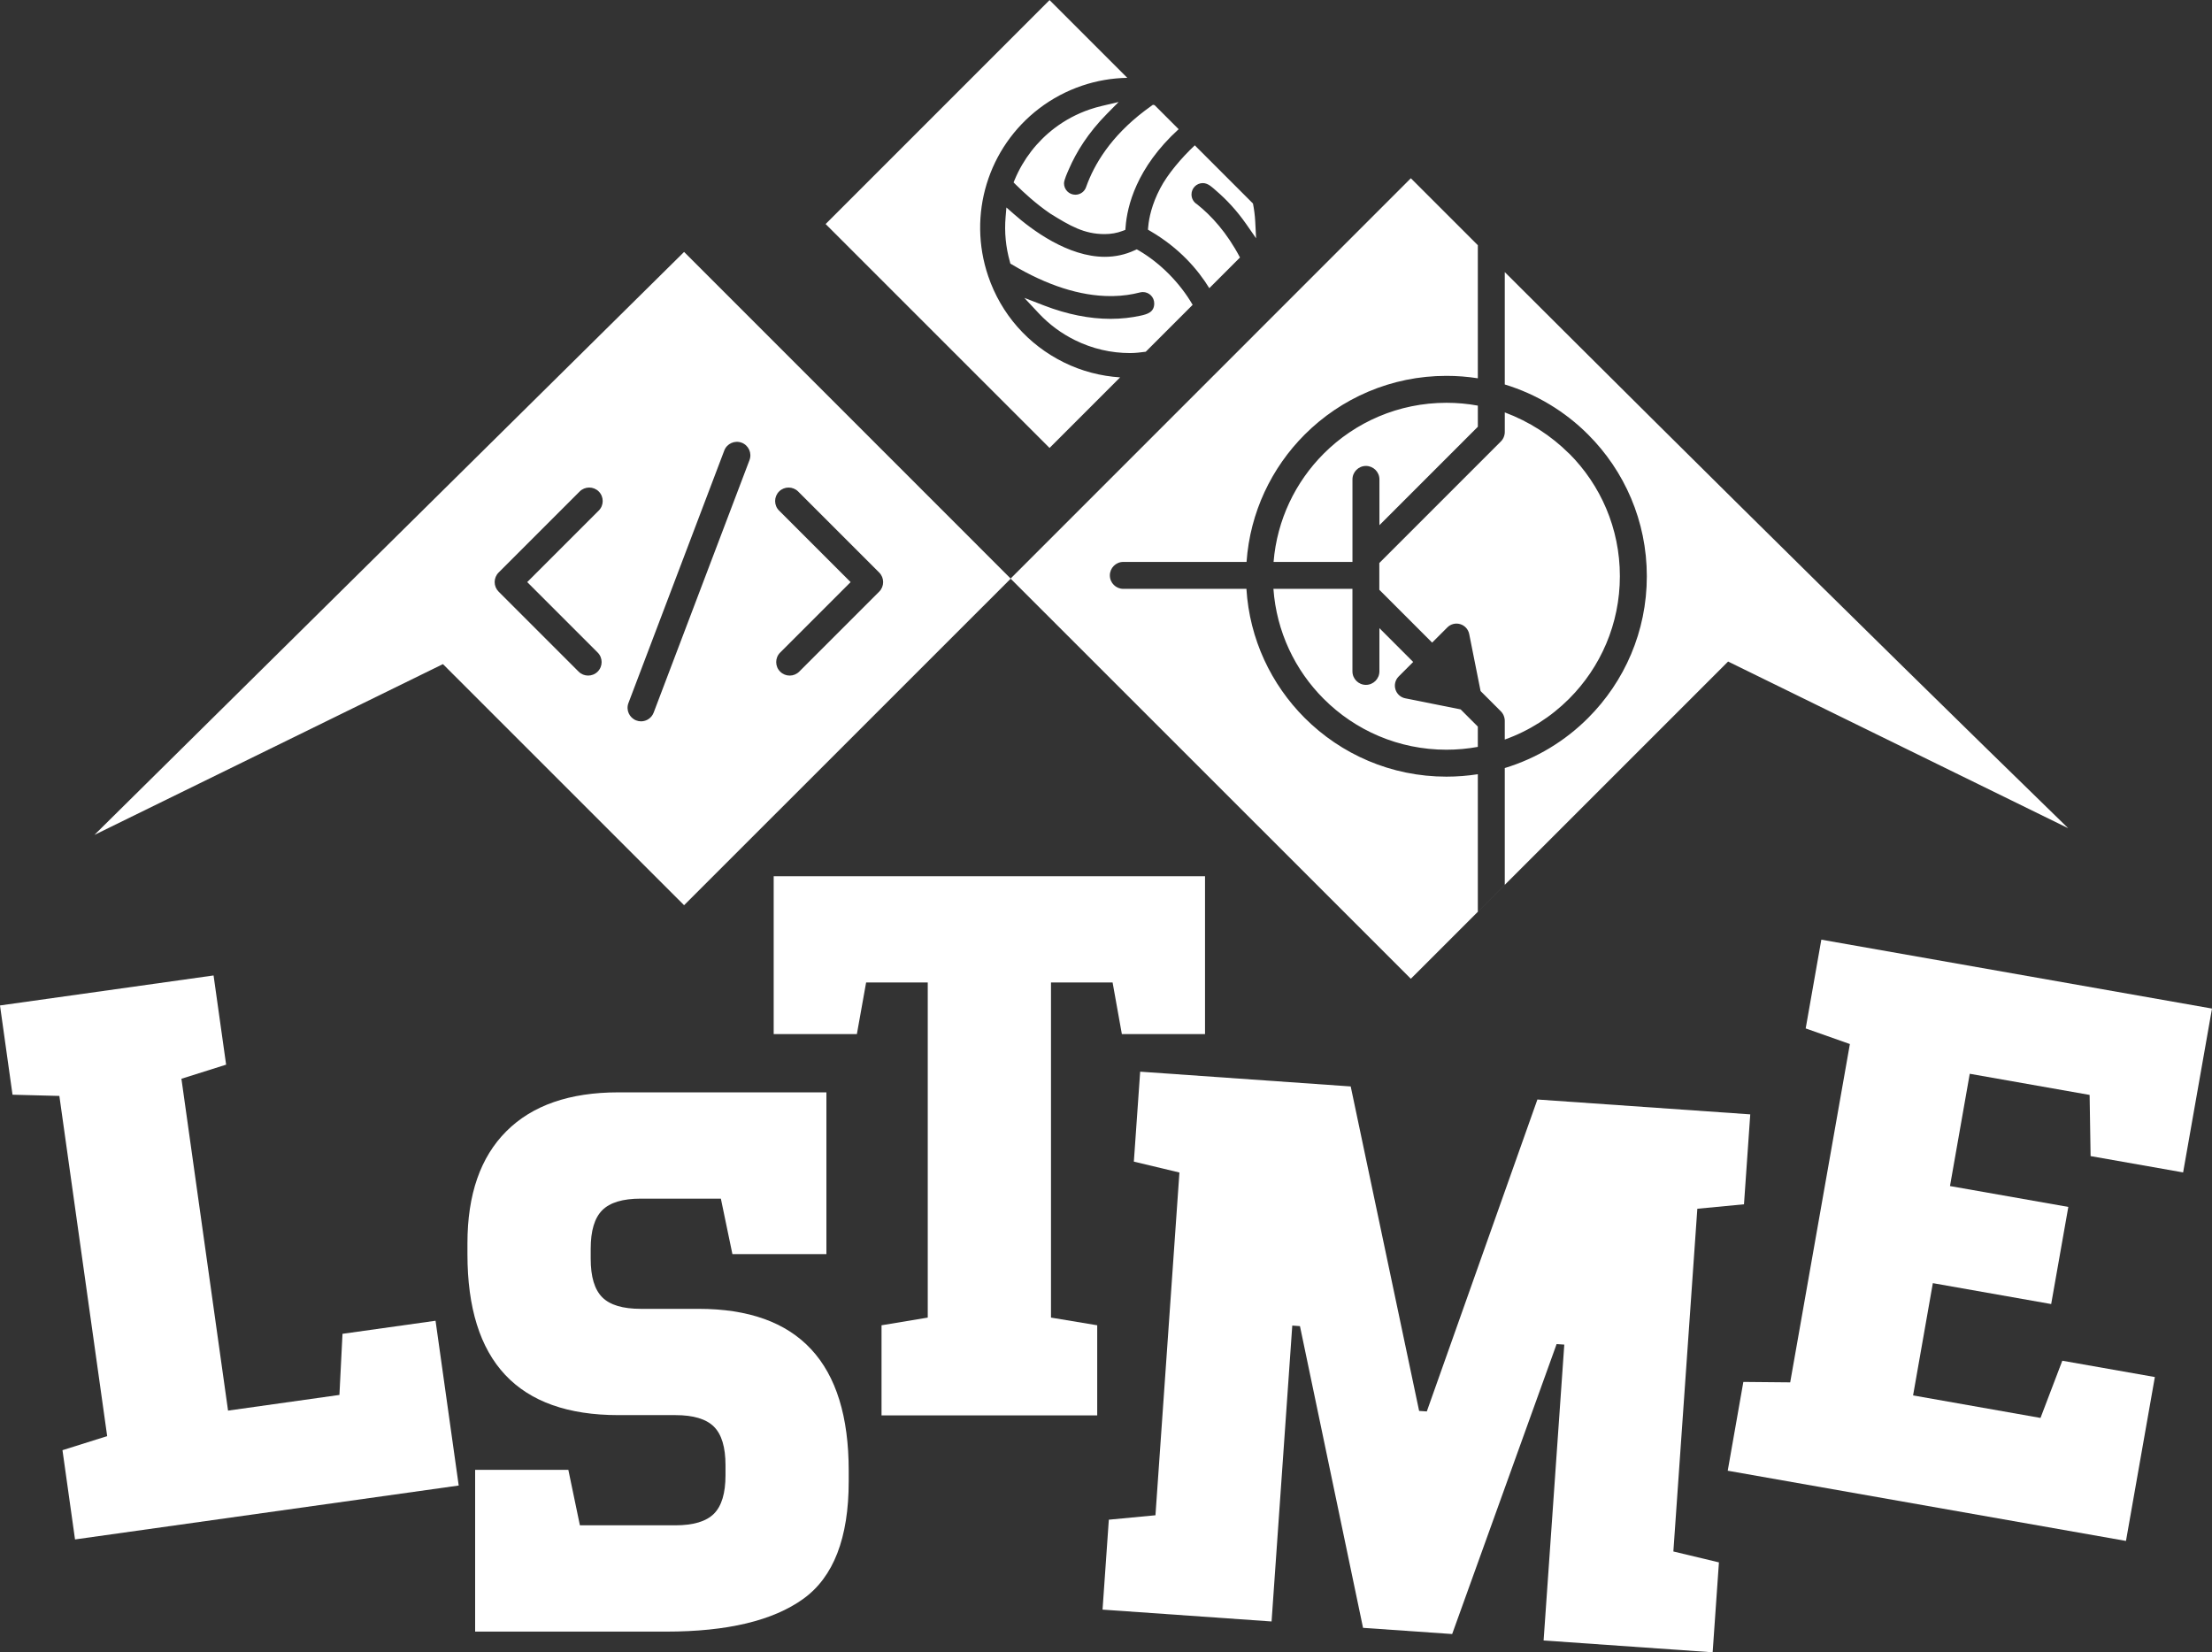 <?xml version="1.0" encoding="UTF-8" standalone="no"?>
<!-- Generator: Adobe Illustrator 16.0.0, SVG Export Plug-In . SVG Version: 6.00 Build 0)  -->

<svg
   version="1.1"
   id="Layer_1"
   x="0px"
   y="0px"
   width="142.226"
   height="106.233"
   viewBox="0 0 142.226 106.233"
   enable-background="new 0 0 216 216"
   xml:space="preserve"
   sodipodi:docname="LSTME_logo_white.svg"
   inkscape:version="1.1.1 (3bf5ae0d25, 2021-09-20)"
   xmlns:inkscape="http://www.inkscape.org/namespaces/inkscape"
   xmlns:sodipodi="http://sodipodi.sourceforge.net/DTD/sodipodi-0.dtd"
   xmlns="http://www.w3.org/2000/svg"
   xmlns:svg="http://www.w3.org/2000/svg"><rect x="0" y="0" width="142.226" height="106.233" fill="#333333" stroke="none"/><defs
   id="defs35"><inkscape:path-effect
     effect="powerclip"
     id="path-effect1488"
     is_visible="true"
     lpeversion="1"
     inverse="true"
     flatten="false"
     hide_clip="false"
     message="Use fill-rule evenodd on &lt;b&gt;fill and stroke&lt;/b&gt; dialog if no flatten result after convert clip to paths." /><inkscape:path-effect
     effect="powerclip"
     id="path-effect872"
     is_visible="true"
     lpeversion="1"
     inverse="true"
     flatten="false"
     hide_clip="false"
     message="Use fill-rule evenodd on &lt;b&gt;fill and stroke&lt;/b&gt; dialog if no flatten result after convert clip to paths." /><inkscape:path-effect
     effect="powerclip"
     id="path-effect864"
     is_visible="true"
     lpeversion="1"
     inverse="true"
     flatten="false"
     hide_clip="false"
     message="Use fill-rule evenodd on &lt;b&gt;fill and stroke&lt;/b&gt; dialog if no flatten result after convert clip to paths." /><clipPath
     clipPathUnits="userSpaceOnUse"
     id="clipPath860"><path
       fill="#ffffff"
       d="m 87.049,98.064 c 0.169,0.17 0.392,0.255 0.613,0.255 0.223,0 0.443,-0.085 0.613,-0.255 l 5.143,-5.143 c 0.163,-0.162 0.253,-0.383 0.253,-0.613 0,-0.229 -0.09,-0.451 -0.253,-0.613 l -5.212,-5.212 c -0.339,-0.338 -0.888,-0.338 -1.227,0 -0.338,0.34 -0.338,0.889 0,1.227 l 4.6,4.599 -4.53,4.53 c -0.339,0.339 -0.339,0.889 0,1.225 m -8.945,3.197 c 0.35,0 0.68,-0.214 0.812,-0.562 l 6.162,-16.234 c 0.17,-0.448 -0.056,-0.949 -0.502,-1.119 -0.448,-0.17 -0.95,0.056 -1.12,0.503 l -6.162,16.235 c -0.17,0.448 0.055,0.948 0.503,1.119 0.1,0.039 0.204,0.058 0.307,0.058 z M 75.386,86.483 c -0.339,-0.338 -0.889,-0.338 -1.228,0 l -5.212,5.212 c -0.162,0.162 -0.254,0.384 -0.254,0.613 0,0.23 0.092,0.45 0.254,0.613 l 5.144,5.144 c 0.169,0.169 0.391,0.254 0.613,0.254 0.222,0 0.443,-0.085 0.613,-0.254 0.339,-0.338 0.339,-0.888 0,-1.227 l -4.53,-4.53 4.6,-4.599 c 0.338,-0.337 0.338,-0.886 0,-1.226 z"
       id="path862"
       style="display:none" /><path
       id="lpe_path-effect864"
       class="powerclip"
       d="m 37.957,66.081 h 68.918 v 52.002 H 37.957 Z m 49.092,31.983 c 0.169,0.17 0.392,0.255 0.613,0.255 0.223,0 0.443,-0.085 0.613,-0.255 l 5.143,-5.143 c 0.163,-0.162 0.253,-0.383 0.253,-0.613 0,-0.229 -0.09,-0.451 -0.253,-0.613 l -5.212,-5.212 c -0.339,-0.338 -0.888,-0.338 -1.227,0 -0.338,0.34 -0.338,0.889 0,1.227 l 4.6,4.599 -4.53,4.53 c -0.339,0.339 -0.339,0.889 0,1.225 m -8.945,3.197 c 0.35,0 0.68,-0.214 0.812,-0.562 l 6.162,-16.234 c 0.17,-0.448 -0.056,-0.949 -0.502,-1.119 -0.448,-0.17 -0.95,0.056 -1.12,0.503 l -6.162,16.235 c -0.17,0.448 0.055,0.948 0.503,1.119 0.1,0.039 0.204,0.058 0.307,0.058 z M 75.386,86.483 c -0.339,-0.338 -0.889,-0.338 -1.228,0 l -5.212,5.212 c -0.162,0.162 -0.254,0.384 -0.254,0.613 0,0.23 0.092,0.45 0.254,0.613 l 5.144,5.144 c 0.169,0.169 0.391,0.254 0.613,0.254 0.222,0 0.443,-0.085 0.613,-0.254 0.339,-0.338 0.339,-0.888 0,-1.227 l -4.53,-4.53 4.6,-4.599 c 0.338,-0.337 0.338,-0.886 0,-1.226 z" /></clipPath><clipPath
     clipPathUnits="userSpaceOnUse"
     id="clipPath868"><path
       fill="#ffffff"
       d="m 131.908,70.644 v 8.561 c -0.66,-0.104 -1.332,-0.157 -2.02,-0.157 -3.557,0 -6.779,1.442 -9.111,3.774 -2.129,2.129 -3.516,4.999 -3.74,8.189 h -7.924 c -0.479,0 -0.865,0.388 -0.865,0.867 0,0.478 0.387,0.865 0.865,0.865 h 7.916 c 0.199,3.236 1.596,6.148 3.748,8.301 2.332,2.332 5.555,3.773 9.111,3.773 0.688,0 1.359,-0.054 2.02,-0.156 v 8.843 l 1.732,-1.732 v -7.508 c 2.049,-0.623 3.885,-1.742 5.359,-3.22 2.332,-2.332 3.775,-5.554 3.775,-9.111 0,-3.557 -1.443,-6.779 -3.775,-9.111 -1.475,-1.477 -3.311,-2.597 -5.359,-3.22 v -7.229 c -0.577,-0.576 -1.155,-1.152 -1.732,-1.729 z m -9.906,13.402 c 2.018,-2.018 4.807,-3.266 7.887,-3.266 0.689,0 1.365,0.062 2.02,0.182 v 1.359 l -6.328,6.328 v -2.943 c 0,-0.479 -0.391,-0.866 -0.867,-0.866 -0.479,0 -0.867,0.388 -0.867,0.866 v 5.305 h -5.072 c 0.221,-2.712 1.413,-5.15 3.227,-6.965 z m 9.906,18.857 c -0.654,0.119 -1.33,0.182 -2.02,0.182 -3.08,0 -5.869,-1.247 -7.887,-3.266 -1.84,-1.839 -3.039,-4.318 -3.236,-7.076 h 5.08 v 5.306 c 0,0.479 0.389,0.867 0.867,0.867 0.477,0 0.867,-0.388 0.867,-0.867 v -2.78 l 2.172,2.174 -0.934,0.935 c -0.217,0.217 -0.297,0.535 -0.207,0.828 0.088,0.294 0.332,0.515 0.631,0.574 l 3.561,0.713 1.105,1.105 v 1.305 z m 5.867,-18.857 c 2.018,2.017 3.266,4.807 3.266,7.887 0,3.08 -1.248,5.869 -3.266,7.887 -1.156,1.156 -2.564,2.06 -4.135,2.62 v -1.2 l -0.002,-0.021 v -0.002 -0.02 -0.003 -0.018 l -0.002,-0.004 v -0.016 -0.006 l -0.004,-0.016 v -0.007 l -0.002,-0.014 -0.002,-0.008 -0.002,-0.013 v -0.009 l -0.004,-0.012 -0.002,-0.009 -0.002,-0.012 -0.002,-0.01 -0.002,-0.011 -0.004,-0.011 -0.002,-0.01 -0.002,-0.011 -0.004,-0.009 -0.004,-0.012 -0.002,-0.009 -0.004,-0.012 -0.004,-0.008 -0.004,-0.011 -0.002,-0.009 -0.004,-0.012 -0.004,-0.008 -0.004,-0.012 -0.004,-0.009 -0.006,-0.011 -0.004,-0.009 -0.004,-0.011 -0.004,-0.007 -0.006,-0.011 -0.01,-0.02 -0.004,-0.008 -0.008,-0.011 -0.004,-0.009 -0.006,-0.009 -0.004,-0.009 -0.008,-0.009 -0.004,-0.009 -0.006,-0.009 -0.006,-0.01 -0.006,-0.007 -0.008,-0.011 -0.006,-0.007 -0.008,-0.011 -0.004,-0.006 -0.01,-0.012 -0.002,-0.004 -0.012,-0.013 -0.004,-0.004 -0.012,-0.013 -0.002,-0.002 -0.012,-0.014 -0.002,-10e-4 -0.014,-0.016 -1.295,-1.294 -0.732,-3.669 c -0.061,-0.301 -0.283,-0.544 -0.576,-0.633 -0.293,-0.089 -0.611,-0.01 -0.828,0.208 l -0.979,0.979 -3.396,-3.398 v -0.908 -0.033 -0.033 -0.746 l 7.807,-7.808 0.014,-0.015 0.002,-0.001 0.012,-0.014 0.002,-0.003 0.012,-0.013 0.004,-0.003 0.012,-0.013 0.002,-0.005 0.01,-0.012 0.004,-0.005 0.008,-0.011 0.006,-0.007 0.008,-0.011 0.006,-0.008 0.006,-0.009 0.006,-0.009 0.004,-0.009 0.008,-0.009 0.004,-0.01 0.006,-0.009 0.004,-0.008 0.008,-0.011 0.004,-0.008 0.01,-0.02 0.006,-0.011 0.004,-0.008 0.004,-0.011 0.004,-0.008 0.006,-0.011 0.004,-0.009 0.004,-0.012 0.004,-0.008 0.004,-0.012 0.002,-0.009 0.004,-0.011 0.004,-0.009 0.004,-0.012 0.002,-0.009 0.004,-0.011 0.004,-0.009 0.002,-0.011 0.002,-0.01 0.004,-0.011 0.002,-0.011 0.002,-0.01 0.002,-0.012 0.002,-0.009 0.004,-0.012 V 82.8 l 0.002,-0.013 0.002,-0.008 0.002,-0.014 v -0.007 l 0.004,-0.016 V 82.736 82.72 l 0.002,-0.005 v -0.018 -0.003 -0.019 -0.003 l 0.002,-0.021 v -1.253 c 1.57,0.588 2.978,1.492 4.134,2.648 z"
       id="path870"
       style="display:none" /><path
       id="lpe_path-effect872"
       class="powerclip"
       d="m 96.864,61.344 h 78 v 61.468 h -78 z m 35.044,9.3 v 8.561 c -0.66,-0.104 -1.332,-0.157 -2.02,-0.157 -3.557,0 -6.779,1.442 -9.111,3.774 -2.129,2.129 -3.516,4.999 -3.74,8.189 h -7.924 c -0.479,0 -0.865,0.388 -0.865,0.867 0,0.478 0.387,0.865 0.865,0.865 h 7.916 c 0.199,3.236 1.596,6.148 3.748,8.301 2.332,2.332 5.555,3.773 9.111,3.773 0.688,0 1.359,-0.054 2.02,-0.156 v 8.843 l 1.732,-1.732 v -7.508 c 2.049,-0.623 3.885,-1.742 5.359,-3.22 2.332,-2.332 3.775,-5.554 3.775,-9.111 0,-3.557 -1.443,-6.779 -3.775,-9.111 -1.475,-1.477 -3.311,-2.597 -5.359,-3.22 v -7.229 c -0.577,-0.576 -1.155,-1.152 -1.732,-1.729 z m -9.906,13.402 c -1.814,1.815 -3.006,4.253 -3.227,6.965 h 5.072 v -5.305 c 0,-0.478 0.388,-0.866 0.867,-0.866 0.476,0 0.867,0.387 0.867,0.866 v 2.943 l 6.328,-6.328 v -1.359 c -0.655,-0.12 -1.331,-0.182 -2.02,-0.182 -3.08,0 -5.869,1.248 -7.887,3.266 z m 9.906,18.857 h -10e-4 v -1.305 l -1.105,-1.105 -3.561,-0.713 c -0.299,-0.059 -0.543,-0.28 -0.631,-0.574 -0.09,-0.293 -0.01,-0.611 0.207,-0.828 l 0.934,-0.935 -2.172,-2.174 v 2.78 c 0,0.479 -0.39,0.867 -0.867,0.867 -0.478,0 -0.867,-0.388 -0.867,-0.867 v -5.306 h -5.08 c 0.197,2.758 1.396,5.237 3.236,7.076 2.018,2.019 4.807,3.266 7.887,3.266 0.69,0 1.366,-0.063 2.02,-0.182 z m 5.867,-18.857 c -1.156,-1.156 -2.564,-2.06 -4.134,-2.648 v 1.253 l -0.002,0.021 v 0.003 0.019 0.003 0.018 l -0.002,0.005 v 0.016 0.006 l -0.004,0.016 v 0.007 l -0.002,0.014 -0.002,0.008 -0.002,0.013 v 0.009 l -0.004,0.012 -0.002,0.009 -0.002,0.012 -0.002,0.01 -0.002,0.011 -0.004,0.011 -0.002,0.01 -0.002,0.011 -0.004,0.009 -0.004,0.011 -0.002,0.009 -0.004,0.012 -0.004,0.009 -0.004,0.011 -0.002,0.009 -0.004,0.012 -0.004,0.008 -0.004,0.012 -0.004,0.009 -0.006,0.011 -0.004,0.008 -0.004,0.011 -0.004,0.008 -0.006,0.011 -0.01,0.02 -0.004,0.008 -0.008,0.011 -0.004,0.008 -0.006,0.009 -0.004,0.01 -0.008,0.009 -0.004,0.009 -0.006,0.009 -0.006,0.009 -0.006,0.008 -0.008,0.011 -0.006,0.007 -0.008,0.011 -0.004,0.005 -0.01,0.012 -0.002,0.005 -0.012,0.013 -0.004,0.003 -0.012,0.013 -0.002,0.003 -0.012,0.014 -0.002,0.001 -0.014,0.015 -7.807,7.808 v 0.746 0.033 0.033 0.908 l 3.396,3.398 0.979,-0.979 c 0.217,-0.218 0.535,-0.297 0.828,-0.208 0.293,0.089 0.515,0.332 0.576,0.633 l 0.732,3.669 1.295,1.294 0.014,0.016 0.002,10e-4 0.012,0.014 0.002,0.002 0.012,0.013 0.004,0.004 0.012,0.013 0.002,0.004 0.01,0.012 0.004,0.006 0.008,0.011 0.006,0.007 0.008,0.011 0.006,0.007 0.006,0.01 0.006,0.009 0.004,0.009 0.008,0.009 0.004,0.009 0.006,0.009 0.004,0.009 0.008,0.011 0.004,0.008 0.01,0.02 0.006,0.011 0.004,0.007 0.004,0.011 0.004,0.009 0.006,0.011 0.004,0.009 0.004,0.012 0.004,0.008 0.004,0.012 0.002,0.009 0.004,0.011 0.004,0.008 0.004,0.012 0.002,0.009 0.004,0.012 0.004,0.009 0.002,0.011 0.002,0.01 0.004,0.011 0.002,0.011 0.002,0.01 0.002,0.012 0.002,0.009 0.004,0.012 v 0.009 l 0.002,0.013 0.002,0.008 0.002,0.014 v 0.007 l 0.004,0.016 v 0.006 0.016 l 0.002,0.004 v 0.018 0.003 0.02 0.002 l 0.002,0.021 v 1.2 c 1.571,-0.56 2.979,-1.464 4.135,-2.62 2.018,-2.018 3.266,-4.807 3.266,-7.887 0,-3.08 -1.248,-5.87 -3.266,-7.887 z" /></clipPath><clipPath
     clipPathUnits="userSpaceOnUse"
     id="clipPath1484"><path
       id="path1486"
       d="m 94.161,72.39 c 0.716,0.691 1.529,1.268 2.429,1.711 0.939,0.462 1.936,0.767 2.965,0.907 4.119,0.558 8.118,-1.573 9.954,-5.304 1.139,-2.311 1.308,-4.931 0.479,-7.37 -0.412,-1.211 -1.05,-2.292 -1.876,-3.234 l -2.33,0.002 c 0.267,0.204 0.532,0.411 0.771,0.649 0.871,0.871 1.519,1.913 1.921,3.095 0.313,0.924 0.457,1.884 0.426,2.856 l -0.045,1.371 -0.555,-1.254 c -0.644,-1.449 -1.457,-2.666 -2.413,-3.622 -0.499,-0.498 -1.004,-0.894 -1.494,-1.21 -0.383,-0.247 -0.789,-0.478 -1.193,-0.074 -0.286,0.286 -0.286,0.747 -0.001,1.032 0.051,0.051 0.104,0.088 0.163,0.124 0.445,0.262 0.918,0.607 1.387,1.06 0.037,0.035 0.071,0.071 0.105,0.105 1.376,1.376 2.4,3.365 3.045,5.909 l 0.032,0.123 -0.064,0.108 c -0.475,0.85 -1.091,1.597 -1.832,2.222 l -0.476,0.402 -0.04,-0.623 c -0.098,-1.556 -0.513,-4.418 -2.191,-6.096 -0.475,-0.475 -1.028,-0.83 -1.642,-1.056 l -0.151,-0.057 -0.044,-0.16 c -0.4,-1.531 -0.395,-3.317 0.027,-4.908 l -1.515,-0.001 c -0.328,1.372 -0.466,3.174 0.079,5.263 l 0.05,0.193 -0.153,0.126 c -0.423,0.354 -1.165,0.847 -2.291,1.197 -0.974,0.305 -2.339,0.418 -3.526,0.38 l 1.03e-4,1.469 c 3.697,0.172 5.867,-1.177 6.854,-2.026 l 0.152,-0.13 0.184,0.084 c 0.346,0.156 0.665,0.381 0.95,0.666 0.931,0.93 1.2,1.942 1.546,3.432 0.202,1.09 0.243,2.15 0.245,2.849 l 1e-5,0.21 -0.195,0.081 c -1.307,0.534 -2.733,0.714 -4.125,0.526 -0.858,-0.116 -1.693,-0.371 -2.475,-0.757 -0.233,-0.114 -0.471,-0.248 -0.711,-0.396 l -0.927,-0.573 1.09,-0.007 c 1.7,-0.012 3.105,-0.341 4.233,-0.789 0.219,-0.088 0.703,-0.264 0.86,-0.421 0.286,-0.286 0.286,-0.747 -7e-5,-1.033 -0.233,-0.233 -0.585,-0.277 -0.862,-0.127 -1.372,0.649 -3.383,1.163 -6.098,0.793 -0.172,-0.022 -0.349,-0.05 -0.522,-0.08 l -0.133,-0.022 -0.065,-0.098 z m 1.357,-8.216 c 0.286,0.286 0.748,0.285 1.034,-0.002 0.188,-0.188 0.252,-0.454 0.193,-0.693 -0.135,-1.173 -0.071,-2.654 0.469,-4.383 l -3.055,2.21e-4 0.002,1.88 c 0.212,-0.317 0.446,-0.624 0.706,-0.913 l 0.739,-0.819 -0.195,1.084 c -0.189,1.062 -0.217,2.023 -0.153,2.868 0.025,0.334 0.012,0.73 0.26,0.978 z"
       style="display:none;stroke-width:1" /><path
       id="lpe_path-effect1488"
       style="stroke-width:1"
       class="powerclip"
       d="m 89.167,54.102 h 30.365 V 84.465 H 89.167 Z m 4.994,18.288 c 0.716,0.691 1.529,1.268 2.429,1.711 0.939,0.462 1.936,0.767 2.965,0.907 4.119,0.558 8.118,-1.573 9.954,-5.304 1.139,-2.311 1.308,-4.931 0.479,-7.37 -0.412,-1.211 -1.05,-2.292 -1.876,-3.234 l -2.33,0.002 c 0.267,0.204 0.532,0.411 0.771,0.649 0.871,0.871 1.519,1.913 1.921,3.095 0.313,0.924 0.457,1.884 0.426,2.856 l -0.045,1.371 -0.555,-1.254 c -0.644,-1.449 -1.457,-2.666 -2.413,-3.622 -0.499,-0.498 -1.004,-0.894 -1.494,-1.21 -0.383,-0.247 -0.789,-0.478 -1.193,-0.074 -0.286,0.286 -0.286,0.747 -0.001,1.032 0.051,0.051 0.104,0.088 0.163,0.124 0.445,0.262 0.918,0.607 1.387,1.06 0.037,0.035 0.071,0.071 0.105,0.105 1.376,1.376 2.4,3.365 3.045,5.909 l 0.032,0.123 -0.064,0.108 c -0.475,0.85 -1.091,1.597 -1.832,2.222 l -0.476,0.402 -0.04,-0.623 c -0.098,-1.556 -0.513,-4.418 -2.191,-6.096 -0.475,-0.475 -1.028,-0.83 -1.642,-1.056 l -0.151,-0.057 -0.044,-0.16 c -0.4,-1.531 -0.395,-3.317 0.027,-4.908 l -1.515,-0.001 c -0.328,1.372 -0.466,3.174 0.079,5.263 l 0.05,0.193 -0.153,0.126 c -0.423,0.354 -1.165,0.847 -2.291,1.197 -0.974,0.305 -2.339,0.418 -3.526,0.38 l 1.03e-4,1.469 c 3.697,0.172 5.867,-1.177 6.854,-2.026 l 0.152,-0.13 0.184,0.084 c 0.346,0.156 0.665,0.381 0.95,0.666 0.931,0.93 1.2,1.942 1.546,3.432 0.202,1.09 0.243,2.15 0.245,2.849 l 1e-5,0.21 -0.195,0.081 c -1.307,0.534 -2.733,0.714 -4.125,0.526 -0.858,-0.116 -1.693,-0.371 -2.475,-0.757 -0.233,-0.114 -0.471,-0.248 -0.711,-0.396 l -0.927,-0.573 1.09,-0.007 c 1.7,-0.012 3.105,-0.341 4.233,-0.789 0.219,-0.088 0.703,-0.264 0.86,-0.421 0.286,-0.286 0.286,-0.747 -7e-5,-1.033 -0.233,-0.233 -0.585,-0.277 -0.862,-0.127 -1.372,0.649 -3.383,1.163 -6.098,0.793 -0.172,-0.022 -0.349,-0.05 -0.522,-0.08 l -0.133,-0.022 -0.065,-0.098 z m 1.357,-8.216 c 0.286,0.286 0.748,0.285 1.034,-0.002 0.188,-0.188 0.252,-0.454 0.193,-0.693 -0.135,-1.173 -0.071,-2.654 0.469,-4.383 l -3.055,2.21e-4 0.002,1.88 c 0.212,-0.317 0.446,-0.624 0.706,-0.913 l 0.739,-0.819 -0.195,1.084 c -0.189,1.062 -0.217,2.023 -0.153,2.868 0.025,0.334 0.012,0.73 0.26,0.978 z" /></clipPath></defs><sodipodi:namedview
   id="namedview33"
   pagecolor="#505050"
   bordercolor="#eeeeee"
   borderopacity="1"
   inkscape:pageshadow="0"
   inkscape:pageopacity="0"
   inkscape:pagecheckerboard="0"
   showgrid="false"
   fit-margin-top="0"
   fit-margin-left="0"
   fit-margin-right="0"
   fit-margin-bottom="0"
   inkscape:zoom="3.3287037"
   inkscape:cx="50.319889"
   inkscape:cy="59.632823"
   inkscape:window-width="1920"
   inkscape:window-height="991"
   inkscape:window-x="-9"
   inkscape:window-y="-9"
   inkscape:window-maximized="1"
   inkscape:current-layer="Layer_1" />
<path
   fill-rule="evenodd"
   clip-rule="evenodd"
   fill="#8eb820"
   d="M 101.864,92.083 127.6,66.344 c 14.031,14.034 28.053,27.951 42.264,41.787 L 148,97.416 127.6,117.812 Z"
   id="path2"
   clip-path="url(#clipPath868)"
   inkscape:path-effect="#path-effect872"
   inkscape:original-d="M 101.864,92.083 127.6,66.344 c 14.031,14.034 28.053,27.951 42.264,41.787 L 148,97.416 127.6,117.812 Z"
   transform="translate(-36.887,-54.883)"
   style="fill:#ffffff;fill-opacity:1" />
<rect
   fill="none"
   width="216"
   height="216"
   id="rect4"
   x="-36.887"
   y="-54.883" />
<path
   x="94.167"
   y="59.102"
   transform="matrix(-0.707,0.707,-0.707,-0.707,190.242,-10.388)"
   fill-rule="evenodd"
   clip-rule="evenodd"
   fill="#7d95cc"
   width="20.365"
   height="20.363"
   id="rect6"
   sodipodi:type="rect"
   clip-path="url(#clipPath1484)"
   inkscape:path-effect="#path-effect1488"
   d="m 94.167,59.102 h 20.365 V 79.465 H 94.167 Z"
   style="fill:#ffffff;fill-opacity:1" />

<path
   fill-rule="evenodd"
   clip-rule="evenodd"
   fill="#e58d00"
   d="m 80.872,71.081 21.003,21.005 -21.003,20.997 C 75.704,107.918 70.535,102.75 65.367,97.582 l -22.41,10.981 z"
   id="path10"
   clip-path="url(#clipPath860)"
   inkscape:original-d="m 80.872,71.081 21.003,21.005 -21.003,20.997 C 75.704,107.918 70.535,102.75 65.367,97.582 l -22.41,10.981 z"
   inkscape:path-effect="#path-effect864"
   transform="translate(-36.887,-54.883)"
   style="fill:#ffffff;fill-opacity:1" />

<g
   id="g907"
   clip-path="none"
   transform="translate(-36.887,-54.883)"><g
     id="g18">
	
	
</g></g>
<g
   id="g30"
   transform="translate(-36.887,-54.883)"
   style="fill:#ffffff;fill-opacity:1">
	<polygon
   fill="#00953f"
   points="51.55,145.577 48.552,124.241 51.426,123.335 50.619,117.599 36.887,119.528 37.692,125.267 40.704,125.345 43.778,147.218 40.904,148.122 41.711,153.86 66.381,150.394 64.892,139.8 58.909,140.64 58.711,144.569 "
   id="polygon20"
   style="fill:#ffffff;fill-opacity:1" />
	<polygon
   fill="#00953f"
   points="109.02,121.37 114.367,121.37 114.367,111.218 86.633,111.218 86.633,121.37 91.982,121.37 92.576,118.052 96.539,118.052 96.539,139.597 93.567,140.091 93.567,145.886 107.435,145.886 107.435,140.091 104.463,139.597 104.463,118.052 108.424,118.052 "
   id="polygon22"
   style="fill:#ffffff;fill-opacity:1" />
	<path
   fill="#00953f"
   d="m 81.801,139.034 h -3.714 c -1.156,0 -1.981,-0.246 -2.477,-0.742 -0.496,-0.498 -0.743,-1.322 -0.743,-2.479 v -0.643 c 0,-1.154 0.247,-1.98 0.743,-2.477 0.495,-0.496 1.32,-0.744 2.477,-0.744 h 5.15 l 0.742,3.566 h 6.044 v -10.4 H 76.65 c -3.137,0 -5.539,0.834 -7.206,2.502 -1.668,1.666 -2.502,4.068 -2.502,7.205 v 0.693 c 0,6.902 3.236,10.352 9.708,10.352 h 3.665 c 1.155,0 1.98,0.248 2.477,0.744 0.495,0.494 0.743,1.32 0.743,2.477 v 0.643 c 0,1.156 -0.248,1.98 -0.743,2.477 -0.496,0.494 -1.321,0.744 -2.477,0.744 h -6.142 l -0.743,-3.566 h -5.993 v 10.4 H 79.72 c 3.929,0 6.867,-0.703 8.815,-2.105 1.949,-1.402 2.922,-3.92 2.922,-7.551 v -0.695 c 0.001,-6.932 -3.217,-10.401 -9.656,-10.401 z"
   id="path24"
   style="fill:#ffffff;fill-opacity:1" />
	<polygon
   fill="#00953f"
   points="149.424,126.53 135.738,125.575 128.627,145.63 128.133,145.597 123.734,124.735 110.197,123.786 109.791,129.569 112.721,130.269 111.18,152.306 108.182,152.591 107.778,158.372 118.646,159.134 119.977,140.11 120.471,140.146 124.527,159.544 130.258,159.942 136.973,141.3 137.467,141.333 136.137,160.356 147.006,161.116 147.41,155.335 144.48,154.634 146.021,132.599 149.021,132.312 "
   id="polygon26"
   style="fill:#ffffff;fill-opacity:1" />
	<polygon
   fill="#00953f"
   points="177.256,130.263 179.113,119.728 153.994,115.298 152.988,121.005 155.83,122.009 151.992,143.761 148.98,143.733 147.975,149.442 173.582,153.956 175.439,143.419 169.488,142.37 168.086,146.048 159.893,144.601 161.164,137.382 168.773,138.726 169.875,132.481 162.266,131.14 163.537,123.921 171.244,125.28 171.307,129.214 "
   id="polygon28"
   style="fill:#ffffff;fill-opacity:1" />
</g>
</svg>
